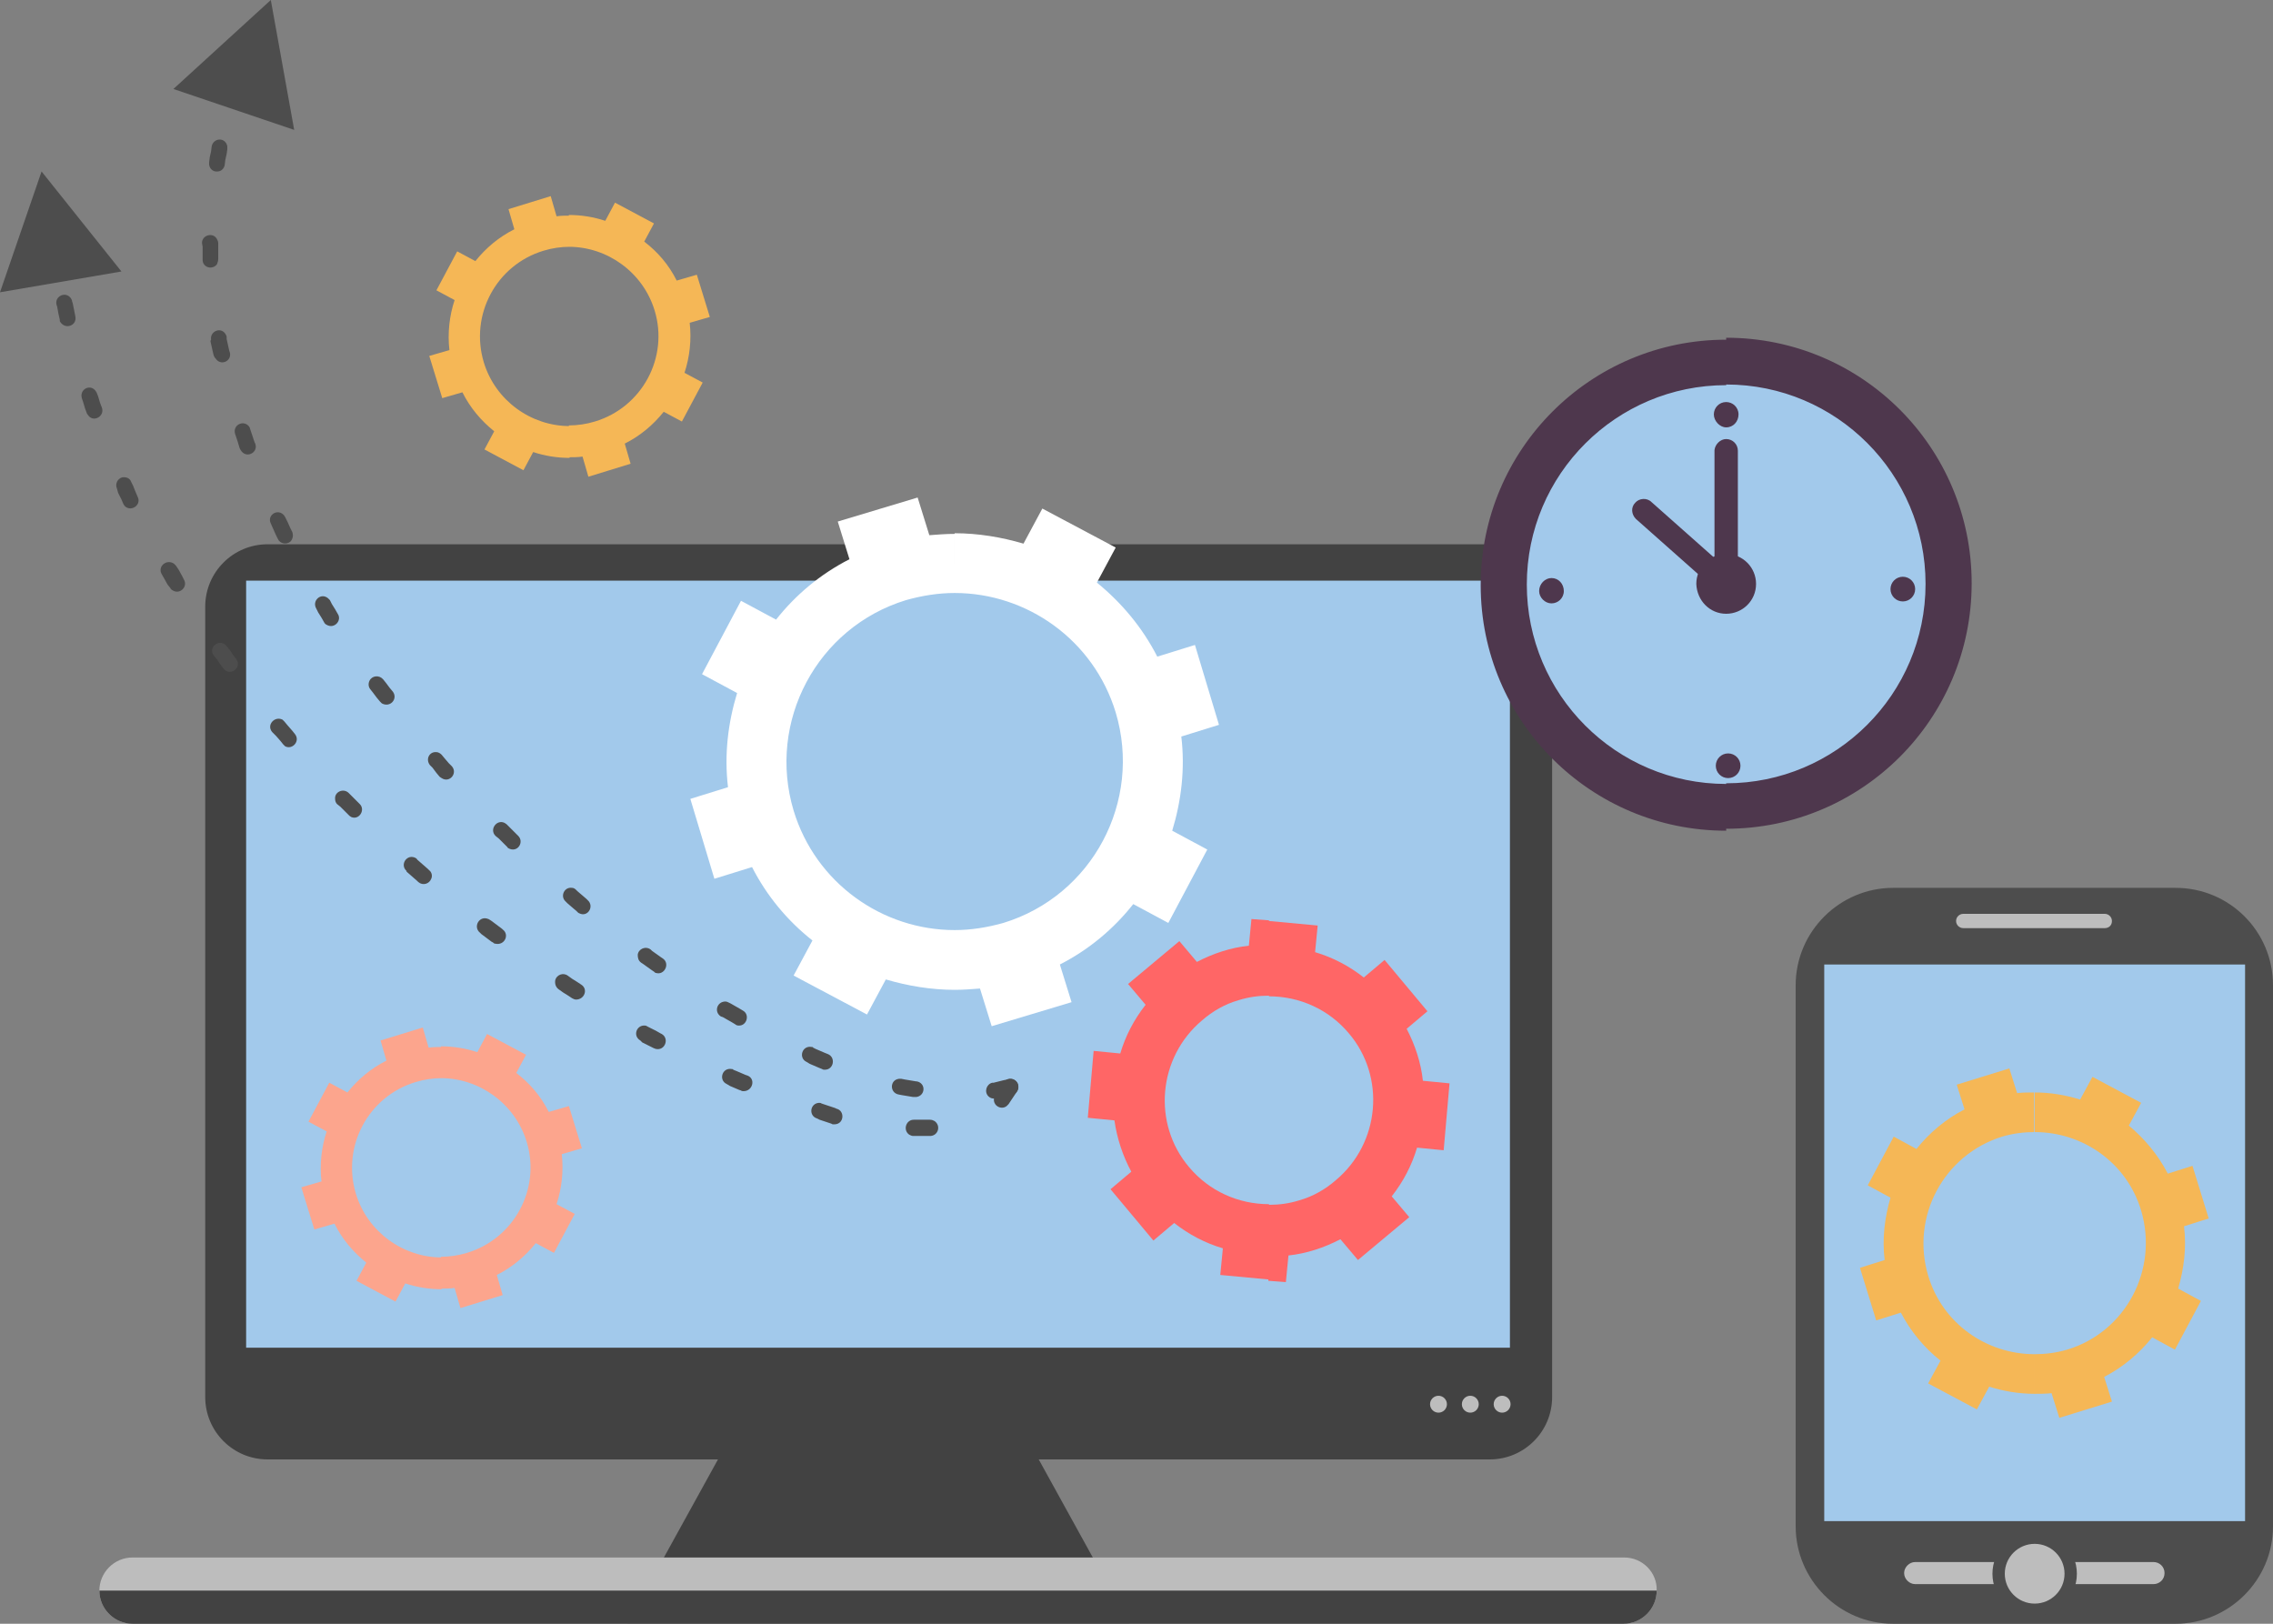 <?xml version="1.0" encoding="utf-8"?>
<!-- Generator: Adobe Illustrator 19.0.1, SVG Export Plug-In . SVG Version: 6.00 Build 0)  -->
<svg version="1.1" id="Layer_1" xmlns="http://www.w3.org/2000/svg" xmlns:xlink="http://www.w3.org/1999/xlink" x="0px" y="0px"
	 viewBox="0 0 350 250" enable-background="new 0 0 350 250" xml:space="preserve">
<rect x="0" y="0" width="350" height="250" fill="#808080" stroke="none"/>
<g>
	<path fill="#F5B756" d="M87.7,38c-1.3,0-2.7,0.2-4,0.6c-7.3,2.2-11.4,9.9-9.2,17.2c1.8,5.9,7.3,9.8,13.2,9.8v4.9
		c-1.9,0-3.8-0.3-5.6-0.9l-1.5,2.8l-6-3.2l1.5-2.8c-2-1.6-3.7-3.6-4.9-6l-3.1,0.9l-2-6.5l3.1-0.9c-0.3-2.6,0-5.3,0.8-7.7l-2.8-1.5
		l3.2-6l2.8,1.5c1.6-2,3.6-3.7,6-4.9l-0.9-3.1l6.5-2l0.9,3.1c0.7-0.1,1.4-0.1,2.1-0.1V38z M104.2,43.2l3.1-0.9l2,6.5l-3.1,0.9
		c0.3,2.6,0,5.3-0.8,7.7l2.8,1.5l-3.2,6l-2.8-1.5c-1.6,2-3.6,3.7-6,4.9l0.9,3.1l-6.5,2l-0.9-3.1c-0.7,0.1-1.4,0.1-2.1,0.1v-4.9
		c1.3,0,2.7-0.2,4-0.6l0,0c7.3-2.2,11.4-9.9,9.2-17.1c-1.8-5.9-7.3-9.8-13.2-9.8v-4.9c1.9,0,3.8,0.3,5.6,0.9l1.5-2.8l6,3.2l-1.5,2.8
		C101.3,38.8,103,40.8,104.2,43.2z"/>
	<polygon fill-rule="evenodd" clip-rule="evenodd" fill="#424242" points="155.2,216.1 115.3,216.1 96.6,250 173.9,250 	"/>
	<path fill-rule="evenodd" clip-rule="evenodd" fill="#424242" d="M229.3,83.8H41.2c-5.3,0-9.6,4.3-9.6,9.6v121.7
		c0,5.3,4.3,9.6,9.6,9.6h188.2c5.3,0,9.6-4.3,9.6-9.6V93.4C238.9,88.1,234.6,83.8,229.3,83.8z"/>
	<g>
		<circle fill-rule="evenodd" clip-rule="evenodd" fill="#BDBDBD" cx="221.5" cy="216.2" r="1.3"/>
		<circle fill-rule="evenodd" clip-rule="evenodd" fill="#BDBDBD" cx="226.4" cy="216.2" r="1.3"/>
		<circle fill-rule="evenodd" clip-rule="evenodd" fill="#BDBDBD" cx="231.3" cy="216.2" r="1.3"/>
	</g>
	<path fill-rule="evenodd" clip-rule="evenodd" fill="#BDBDBD" d="M250.1,239.8H20.4c-2.8,0-5.1,2.3-5.1,5.1l0,0
		c0,2.8,2.3,5.1,5.1,5.1h229.6c2.8,0,5.1-2.3,5.1-5.1l0,0C255.2,242.1,252.9,239.8,250.1,239.8z"/>
	<path fill-rule="evenodd" clip-rule="evenodd" fill="#424242" d="M15.3,244.9c0,2.8,2.3,5.1,5.1,5.1h229.6c2.8,0,5.1-2.3,5.1-5.1
		H15.3z"/>
	<rect x="37.9" y="89.4" fill-rule="evenodd" clip-rule="evenodd" fill="#A2C9EB" width="194.6" height="118.1"/>
	<path fill="#FFFFFF" d="M147,91.3c-2.5,0-5,0.4-7.5,1.1c-13.7,4.2-21.4,18.7-17.3,32.4c3.4,11.2,13.7,18.4,24.8,18.4v9.2
		c-3.6,0-7.2-0.6-10.6-1.6l-2.9,5.4l-11.3-6l2.9-5.4c-3.8-3-7-6.8-9.3-11.3l-5.8,1.8l-3.7-12.3l5.8-1.8c-0.6-5,0-9.9,1.4-14.5
		l-5.4-2.9l6-11.3l5.4,2.9c3-3.8,6.8-7,11.3-9.3l-1.8-5.8l12.3-3.7l1.8,5.8c1.3-0.1,2.6-0.2,3.9-0.2V91.3z M178.2,101.1l5.8-1.8
		l3.7,12.3l-5.8,1.8c0.6,5,0,9.9-1.4,14.5l5.4,2.9l-6,11.3l-5.4-2.9c-3,3.8-6.8,7-11.3,9.3l1.8,5.8l-12.3,3.7l-1.8-5.8
		c-1.3,0.1-2.6,0.2-3.9,0.2v-9.2c2.5,0,5-0.4,7.5-1.1l0,0c13.7-4.2,21.4-18.7,17.3-32.4c-3.4-11.2-13.7-18.4-24.8-18.4v-9.2
		c3.6,0,7.2,0.6,10.6,1.6l2.9-5.4l11.3,6l-2.9,5.4C172.7,92.8,175.9,96.6,178.2,101.1z"/>
	<path fill="#FF6666" d="M171.6,172.5l-4.1-0.4l0.9-10.3l4.1,0.4c0.8-2.7,2.1-5.2,3.9-7.5l-2.7-3.2l7.9-6.6l2.7,3.2
		c2.5-1.3,5.2-2.2,8-2.5l0.4-4.1l2.7,0.2v11.6c-1.6,0-3.1,0.2-4.7,0.7c-2.1,0.6-4,1.7-5.6,3.1l0,0c-6.8,5.7-7.7,15.9-2,22.6
		c3.1,3.7,7.6,5.7,12.3,5.7v11.6l-7.5-0.7l0.4-4.1c-2.7-0.8-5.2-2.1-7.5-3.9l-3.2,2.7l-6.6-7.9l3.2-2.7
		C172.9,178,172,175.3,171.6,172.5z M195.4,185.5c1.6,0,3.1-0.2,4.7-0.7c2.1-0.6,4-1.7,5.6-3.1c6.8-5.7,7.7-15.9,2-22.6
		c-3.1-3.7-7.6-5.7-12.3-5.7v-11.6l7.5,0.7l-0.4,4.1c2.7,0.8,5.2,2.1,7.5,3.9l3.2-2.7l6.6,7.9l-3.2,2.7c1.3,2.5,2.2,5.2,2.5,8
		l4.1,0.4l-0.9,10.3l-4.1-0.4c-0.8,2.7-2.1,5.2-3.9,7.5l2.7,3.2l-7.9,6.6l-2.7-3.2c-2.5,1.3-5.2,2.2-8,2.5l-0.4,4.1l-2.7-0.2V185.5z
		"/>
	<g>
		<path fill="#4D4D4D" d="M140.6,174.9c-0.2,0-0.4-0.1-0.6-0.2c-1-0.7-0.5-2.3,0.7-2.3l0.1,0l0.5,0l0.5,0l0.5,0l0.5,0l0.4,0
			c0.3,0,0.5,0.1,0.7,0.2c1,0.7,0.6,2.2-0.6,2.3l-0.4,0l-0.5,0h-0.5l-0.5,0l-0.5,0L140.6,174.9z"/>
		<path fill="#4D4D4D" d="M125.8,172.2c-1.3-0.4-1.1-2.3,0.3-2.4c0.1,0,0.3,0,0.4,0.1l0.3,0.1l0.6,0.2l0.6,0.2l0.6,0.2l0.2,0.1
			c1.3,0.3,1.2,2.3-0.2,2.4c-0.1,0-0.3,0-0.4,0l-0.2-0.1l-0.6-0.2l-0.6-0.2l-0.6-0.2L125.8,172.2z"/>
		<path fill="#4D4D4D" d="M111.9,166.9c-1.3-0.6-0.7-2.6,0.8-2.3c0.1,0,0.2,0,0.2,0.1l0.5,0.2l0.7,0.3l0.7,0.3l0.3,0.1
			c1.3,0.5,0.8,2.4-0.6,2.4c-0.1,0-0.3,0-0.4-0.1l-0.3-0.1l-0.7-0.3l-0.7-0.3L111.9,166.9z"/>
		<path fill="#4D4D4D" d="M98.6,160.2c-1.2-0.7-0.6-2.4,0.7-2.3c0.2,0,0.3,0.1,0.5,0.2l0.4,0.2l0.8,0.4l0.7,0.4l0.2,0.1
			c1.2,0.7,0.5,2.6-0.9,2.3c-0.1,0-0.2-0.1-0.3-0.1l-0.2-0.1l-0.8-0.4l-0.8-0.4L98.6,160.2z"/>
		<path fill="#4D4D4D" d="M86,152.3c-0.4-0.3-0.6-0.8-0.5-1.4c0.2-0.8,1.2-1.2,1.9-0.7l0.7,0.5l0.8,0.5l0.6,0.4
			c1.1,0.7,0.5,2.3-0.8,2.3c-0.2,0-0.4-0.1-0.6-0.2l-0.6-0.4l-0.8-0.5L86,152.3z"/>
		<path fill="#4D4D4D" d="M73.9,143.6c-1.1-0.9-0.1-2.7,1.3-2.1c0.1,0,0.1,0.1,0.2,0.1l0.3,0.2l0.8,0.6l0.8,0.6l0.1,0.1
			c1.1,0.8,0.3,2.5-1.1,2.2c-0.2,0-0.3-0.1-0.4-0.2l-0.2-0.1l-0.8-0.6l-0.8-0.6L73.9,143.6z"/>
		<path fill="#4D4D4D" d="M62.6,134.1c-1.1-1,0.1-2.7,1.4-2c0.1,0.1,0.2,0.1,0.2,0.2l0.1,0.1l0.8,0.7l0.8,0.7l0.2,0.2
			c0.4,0.3,0.5,0.9,0.3,1.3c-0.3,0.8-1.3,1.1-2,0.5l-0.2-0.2l-0.8-0.7l-0.8-0.7L62.6,134.1z"/>
		<path fill="#4D4D4D" d="M51.9,123.8c-0.2-0.2-0.3-0.5-0.3-0.8c-0.1-1.1,1.3-1.7,2.1-0.9l0.4,0.4l0.7,0.7l0.6,0.6
			c0.9,0.9-0.1,2.5-1.3,2c-0.2-0.1-0.3-0.2-0.4-0.3l-0.6-0.6l-0.7-0.7L51.9,123.8z"/>
		<path fill="#4D4D4D" d="M41.9,112.7c-0.9-1.1,0.4-2.5,1.6-1.9c0.1,0.1,0.2,0.2,0.3,0.3l0.5,0.6l0.7,0.8l0.4,0.5
			c0.9,1.1-0.4,2.5-1.5,1.9c-0.1-0.1-0.2-0.2-0.3-0.3l-0.4-0.5l-0.7-0.8L41.9,112.7z"/>
		<path fill="#4D4D4D" d="M32.9,100.9c-0.4-0.5-0.3-1.2,0.2-1.6c0.5-0.5,1.4-0.4,1.8,0.2l0.5,0.6L36,101l0.4,0.5
			c0.2,0.3,0.3,0.7,0.2,1c-0.3,1-1.6,1.3-2.2,0.4l-0.4-0.5l-0.6-0.9L32.9,100.9z"/>
		<path fill="#4D4D4D" d="M24.9,88.4c-0.7-1.2,0.8-2.4,1.9-1.6c0.1,0.1,0.2,0.2,0.3,0.3l0.4,0.6l0.5,0.9l0.3,0.6
			c0.7,1.1-0.6,2.4-1.7,1.7c-0.2-0.1-0.3-0.2-0.4-0.4L25.8,90l-0.5-0.9L24.9,88.4z"/>
		<path fill="#4D4D4D" d="M18,75.2c-0.3-0.7,0.1-1.5,0.8-1.7c0.6-0.1,1.2,0.1,1.4,0.7l0.3,0.6l0.4,1l0.3,0.7
			c0.6,1.2-0.9,2.3-1.9,1.5c-0.1-0.1-0.2-0.2-0.3-0.4l-0.3-0.7l-0.5-1L18,75.2z"/>
		<path fill="#4D4D4D" d="M12.6,61.3c-0.4-1.4,1.4-2.3,2.2-1c0,0.1,0.1,0.1,0.1,0.2l0.2,0.5l0.3,1l0.3,0.8c0.4,1.2-1.1,2.2-2,1.3
			c-0.1-0.1-0.2-0.3-0.3-0.4l-0.3-0.8l-0.3-1L12.6,61.3z"/>
		<path fill="#4D4D4D" d="M8.7,46.9c-0.3-1.3,1.4-2.1,2.2-1c0.1,0.2,0.2,0.3,0.2,0.5l0.1,0.3l0.2,1l0.2,1c0.3,1.4-1.5,2.1-2.3,0.9
			c-0.1-0.1-0.1-0.2-0.1-0.4L9,48.3l-0.2-1.1L8.7,46.9z"/>
		<polygon fill="#4D4D4D" points="18.7,41.8 6.4,26.4 0,45 		"/>
		<path fill="#4D4D4D" d="M154.5,166.8c0.5-1.2,2.3-0.8,2.3,0.5c0,0.2,0,0.3-0.1,0.5l-0.2,0.4l-0.2,0.3l-0.2,0.3l-0.2,0.3l-0.2,0.3
			l-0.2,0.3l-0.2,0.3l-0.1,0.1c-0.8,1-2.5,0.2-2.1-1.2c0.1-0.1,0.1-0.3,0.2-0.4l0.1-0.1l0.2-0.2l0.2-0.2l0.2-0.2l0.2-0.2l0.1-0.3
			l0.1-0.3L154.5,166.8z"/>
	</g>
	<g>
		<path fill="#4D4D4D" d="M138.3,168.5c-1.3-0.3-1.3-2.2,0.1-2.4c0.2,0,0.3,0,0.4,0l0.5,0.1l0.6,0.1l0.6,0.1l0.6,0.1l0.1,0
			c1.4,0.3,1.3,2.2-0.1,2.4c-0.1,0-0.2,0-0.4,0l-0.1,0l-0.6-0.1l-0.6-0.1l-0.6-0.1L138.3,168.5z"/>
		<path fill="#4D4D4D" d="M124.2,163.5c-1.3-0.6-0.7-2.6,0.8-2.3c0.1,0,0.2,0,0.2,0.1l0.4,0.2l0.7,0.3l0.7,0.3l0.5,0.2
			c1.2,0.5,0.9,2.4-0.5,2.4c-0.1,0-0.3,0-0.4-0.1l-0.5-0.2l-0.7-0.3l-0.7-0.3L124.2,163.5z"/>
		<path fill="#4D4D4D" d="M111,156.5c-1.1-0.7-0.6-2.3,0.7-2.3c0.2,0,0.4,0.1,0.6,0.2l0.2,0.1l0.7,0.4l0.7,0.4l0.5,0.3
			c1.1,0.6,0.6,2.4-0.7,2.3c-0.2,0-0.4-0.1-0.5-0.2l-0.5-0.3l-0.7-0.4l-0.7-0.4L111,156.5z"/>
		<path fill="#4D4D4D" d="M98.7,148.2c-0.4-0.3-0.5-0.7-0.5-1.2c0.1-0.9,1.2-1.4,2-0.8l0.2,0.2l0.7,0.5l0.7,0.5l0.3,0.2
			c1.1,0.8,0.2,2.6-1.1,2.2c-0.1,0-0.2-0.1-0.3-0.2l-0.3-0.2l-0.7-0.5l-0.7-0.5L98.7,148.2z"/>
		<path fill="#4D4D4D" d="M87.1,138.8c-0.9-0.8-0.2-2.3,1-2.1c0.2,0,0.4,0.1,0.6,0.3l0.2,0.2l0.7,0.6l0.7,0.6l0.2,0.2
			c1,0.9,0.1,2.5-1.1,2.1c-0.2-0.1-0.3-0.1-0.4-0.2l-0.2-0.2l-0.7-0.6l-0.7-0.6L87.1,138.8z"/>
		<path fill="#4D4D4D" d="M76.3,128.7c-1-1,0.2-2.6,1.4-2c0.1,0.1,0.2,0.1,0.3,0.2l0.5,0.5l0.7,0.7l0.6,0.6c0.9,0.9,0,2.5-1.3,2
			c-0.2-0.1-0.3-0.1-0.4-0.3l-0.6-0.6l-0.7-0.7L76.3,128.7z"/>
		<path fill="#4D4D4D" d="M66.2,117.8c-0.7-0.9-0.1-2.1,1-2c0.3,0,0.6,0.2,0.8,0.4l0.5,0.6l0.6,0.7l0.5,0.5c0.9,1.1-0.4,2.6-1.6,1.8
			c-0.1-0.1-0.2-0.1-0.3-0.2l-0.5-0.6l-0.6-0.8L66.2,117.8z"/>
		<path fill="#4D4D4D" d="M57,106.1c-0.3-0.4-0.3-0.9-0.1-1.3c0.4-0.8,1.5-0.9,2.1-0.2l0.4,0.5l0.6,0.8l0.5,0.6
			c0.8,1.1-0.4,2.5-1.7,1.8c-0.1-0.1-0.2-0.2-0.3-0.3l-0.5-0.6l-0.6-0.8L57,106.1z"/>
		<path fill="#4D4D4D" d="M48.7,93.7c-0.7-1.2,0.7-2.5,1.8-1.6c0.1,0.1,0.2,0.2,0.3,0.3l0.3,0.6l0.5,0.8l0.4,0.7
			c0.7,1-0.5,2.4-1.7,1.7c-0.2-0.1-0.3-0.2-0.4-0.4l-0.4-0.7l-0.5-0.8L48.7,93.7z"/>
		<path fill="#4D4D4D" d="M41.7,80.6c-0.6-1.2,0.9-2.3,1.9-1.4c0.1,0.1,0.2,0.2,0.3,0.4l0.4,0.8l0.4,0.9l0.3,0.6
			c0.2,0.5,0.1,1.1-0.3,1.5c-0.6,0.5-1.6,0.3-1.9-0.4l-0.3-0.6l-0.4-0.9L41.7,80.6z"/>
		<path fill="#4D4D4D" d="M36.2,66.8c-0.4-1.3,1.2-2.2,2.1-1.2c0.1,0.1,0.2,0.3,0.2,0.4l0.1,0.3l0.3,0.9l0.3,0.9l0.1,0.2
			c0.5,1.3-1.2,2.3-2.1,1.2c-0.1-0.1-0.1-0.2-0.2-0.3l-0.1-0.2L36.6,68l-0.3-0.9L36.2,66.8z"/>
		<path fill="#4D4D4D" d="M32.5,52.3c-0.2-1.3,1.5-2,2.2-0.9c0.1,0.2,0.2,0.3,0.2,0.5l0,0.3l0.2,0.9l0.2,0.9l0.1,0.3
			c0.3,1.3-1.4,2.1-2.2,0.9C33,55,33,54.9,32.9,54.7l-0.1-0.4l-0.2-0.9l-0.2-0.9L32.5,52.3z"/>
		<path fill="#4D4D4D" d="M31.1,37.4c0-1.2,1.7-1.7,2.3-0.6c0.1,0.2,0.2,0.4,0.2,0.6v0.5l0,0.9l0,0.9l0,0.2c0,0.3-0.1,0.5-0.2,0.8
			c-0.7,0.9-2.2,0.5-2.2-0.7l0-0.2l0-0.9l0-0.9L31.1,37.4z"/>
		<path fill="#4D4D4D" d="M32.6,22.5c0.3-1.3,2.1-1.4,2.4,0c0,0.2,0,0.3,0,0.5l-0.1,0.7l-0.2,0.9l-0.1,0.8c-0.1,0.6-0.6,1-1.1,1
			c-0.8,0.1-1.4-0.6-1.3-1.4l0.1-0.8l0.2-0.9L32.6,22.5z"/>
		<polygon fill="#4D4D4D" points="45.3,20 41.7,0 26.7,13.7 		"/>
		<path fill="#4D4D4D" d="M155.2,166.2c0.3-0.1,0.7-0.1,1,0.1c0.9,0.5,0.8,1.9-0.2,2.2l-0.5,0.2l-0.5,0.1l-0.5,0.1l-0.5,0.1
			l-0.5,0.1l-0.2,0c-0.4,0.1-0.8,0-1.1-0.3c-0.7-0.7-0.3-1.9,0.6-2.1l0.2,0l0.4-0.1l0.4-0.1l0.4-0.1l0.4-0.1L155.2,166.2z"/>
	</g>
	<path fill="#FCA58D" d="M68,166c-1.3,0-2.7,0.2-4,0.6c-7.3,2.2-11.4,9.9-9.2,17.2c1.8,5.9,7.3,9.8,13.2,9.8v4.9
		c-1.9,0-3.8-0.3-5.6-0.9l-1.5,2.8l-6-3.2l1.5-2.8c-2-1.6-3.7-3.6-4.9-6l-3.1,0.9l-2-6.5l3.1-0.9c-0.3-2.6,0-5.3,0.8-7.7l-2.8-1.5
		l3.2-6l2.8,1.5c1.6-2,3.6-3.7,6-4.9l-0.9-3.1l6.5-2l0.9,3.1c0.7-0.1,1.4-0.1,2.1-0.1V166z M84.5,171.2l3.1-0.9l2,6.5l-3.1,0.9
		c0.3,2.6,0,5.3-0.8,7.7l2.8,1.5l-3.2,6l-2.8-1.5c-1.6,2-3.6,3.7-6,4.9l0.9,3.1l-6.5,2l-0.9-3.1c-0.7,0.1-1.4,0.1-2.1,0.1v-4.9
		c1.3,0,2.7-0.2,4-0.6l0,0c7.3-2.2,11.4-9.9,9.2-17.1c-1.8-5.9-7.3-9.8-13.2-9.8v-4.9c1.9,0,3.8,0.3,5.6,0.9l1.5-2.8l6,3.2l-1.5,2.8
		C81.6,166.8,83.3,168.8,84.5,171.2z"/>
	<path fill-rule="evenodd" clip-rule="evenodd" fill="#4D4D4D" d="M335,136.7h-43.5c-8.2,0-15,6.7-15,15V235c0,8.2,6.7,15,15,15H335
		c8.2,0,15-6.7,15-15v-83.3C350,143.4,343.3,136.7,335,136.7z"/>
	<rect x="280.9" y="148.5" fill-rule="evenodd" clip-rule="evenodd" fill="#A2C9EB" width="64.8" height="85.7"/>
	<path fill-rule="evenodd" clip-rule="evenodd" fill="#BDBDBD" d="M324.1,142.9h-21.8c-0.6,0-1.1-0.5-1.1-1.1v0
		c0-0.6,0.5-1.1,1.1-1.1h21.8c0.6,0,1.1,0.5,1.1,1.1l0,0C325.2,142.5,324.7,142.9,324.1,142.9z"/>
	<path fill-rule="evenodd" clip-rule="evenodd" fill="#BDBDBD" d="M331.6,243.9h-36.7c-0.9,0-1.7-0.8-1.7-1.7l0,0
		c0-0.9,0.8-1.7,1.7-1.7l36.7,0c0.9,0,1.7,0.7,1.7,1.7l0,0C333.3,243.2,332.5,243.9,331.6,243.9z"/>
	<circle fill-rule="evenodd" clip-rule="evenodd" fill="#4D4D4D" cx="313.3" cy="242.3" r="6.5"/>
	<circle fill-rule="evenodd" clip-rule="evenodd" fill="#BDBDBD" cx="313.3" cy="242.3" r="4.6"/>
	<path fill="#F5B756" d="M313.3,174.3c-1.6,0-3.3,0.2-5,0.7c-9,2.8-14.1,12.3-11.4,21.4c2.2,7.4,9,12.1,16.4,12.1v6.1
		c-2.4,0-4.8-0.4-7-1.1l-1.9,3.5l-7.5-4l1.9-3.5c-2.5-2-4.6-4.5-6.1-7.4l-3.8,1.2l-2.5-8.1l3.8-1.2c-0.4-3.3,0-6.5,0.9-9.6l-3.5-1.9
		l4-7.5l3.5,1.9c2-2.5,4.5-4.6,7.4-6.1l-1.2-3.8l8.1-2.5l1.2,3.8c0.9-0.1,1.7-0.1,2.6-0.1V174.3z M333.8,180.7l3.8-1.2l2.5,8.1
		l-3.8,1.2c0.4,3.3,0,6.5-0.9,9.6l3.5,1.9l-4,7.5l-3.5-1.9c-2,2.5-4.5,4.6-7.4,6.1l1.2,3.8l-8.1,2.5l-1.2-3.8
		c-0.9,0.1-1.7,0.1-2.6,0.1v-6.1c1.6,0,3.3-0.2,5-0.7l0,0c9-2.7,14.1-12.3,11.4-21.4c-2.2-7.4-9-12.1-16.4-12.1v-6.1
		c2.4,0,4.8,0.4,7,1.1l1.9-3.5l7.5,4l-1.9,3.5C330.2,175.3,332.3,177.8,333.8,180.7z"/>
	<g>
		<path fill-rule="evenodd" clip-rule="evenodd" fill="#A2C9EB" d="M265.8,123.9c18.7,0,34-15.3,34-34c0-18.7-15.3-34-34-34
			c-18.7,0-34,15.3-34,34C231.9,108.7,247.1,123.9,265.8,123.9z"/>
		<g>
			<path fill-rule="evenodd" clip-rule="evenodd" fill="#4E374D" d="M265.8,59.2c17,0,30.7,13.8,30.7,30.7c0,17-13.8,30.7-30.7,30.7
				v7c20.9,0,37.8-16.9,37.8-37.8c0-20.9-16.9-37.8-37.8-37.8V59.2z M265.8,120.7c-17,0-30.7-13.8-30.7-30.7
				c0-17,13.8-30.7,30.7-30.7v-7c-20.9,0-37.8,16.9-37.8,37.8c0,20.9,16.9,37.8,37.8,37.8V120.7z"/>
			<path fill-rule="evenodd" clip-rule="evenodd" fill="#4E374D" d="M265.8,67.6L265.8,67.6c1,0,1.8,0.8,1.8,1.8v18.8
				c0,1-0.8,1.8-1.8,1.8h0c-1,0-1.8-0.8-1.8-1.8V69.3C264.1,68.4,264.9,67.6,265.8,67.6z"/>
			<path fill-rule="evenodd" clip-rule="evenodd" fill="#4E374D" d="M251.8,77.4L251.8,77.4c0.6-0.7,1.8-0.8,2.5-0.1l11.5,10.2
				c0.7,0.6,0.8,1.8,0.1,2.5l0,0c-0.6,0.7-1.8,0.8-2.5,0.1l-11.5-10.2C251.2,79.2,251.1,78.1,251.8,77.4z"/>
			<path fill-rule="evenodd" clip-rule="evenodd" fill="#4E374D" d="M265.8,65.8c1.1,0,1.9-0.9,1.9-2s-0.9-1.9-1.9-1.9
				c-1.1,0-1.9,0.9-1.9,1.9S264.8,65.8,265.8,65.8z"/>
			<circle fill-rule="evenodd" clip-rule="evenodd" fill="#4E374D" cx="293" cy="90.7" r="1.9"/>
			<circle fill-rule="evenodd" clip-rule="evenodd" fill="#4E374D" cx="266.1" cy="117.9" r="1.9"/>
			<path fill-rule="evenodd" clip-rule="evenodd" fill="#4E374D" d="M237,91c0-1.1,0.9-2,1.9-2c1.1,0,1.9,0.9,1.9,2
				c0,1.1-0.9,1.9-1.9,1.9C237.9,92.9,237,92,237,91z"/>
			<path fill-rule="evenodd" clip-rule="evenodd" fill="#4E374D" d="M265.8,94.5c2.5,0,4.6-2,4.6-4.6c0-2.5-2-4.6-4.6-4.6
				c-2.5,0-4.6,2-4.6,4.6C261.3,92.5,263.3,94.5,265.8,94.5z"/>
		</g>
	</g>
</g>
</svg>
